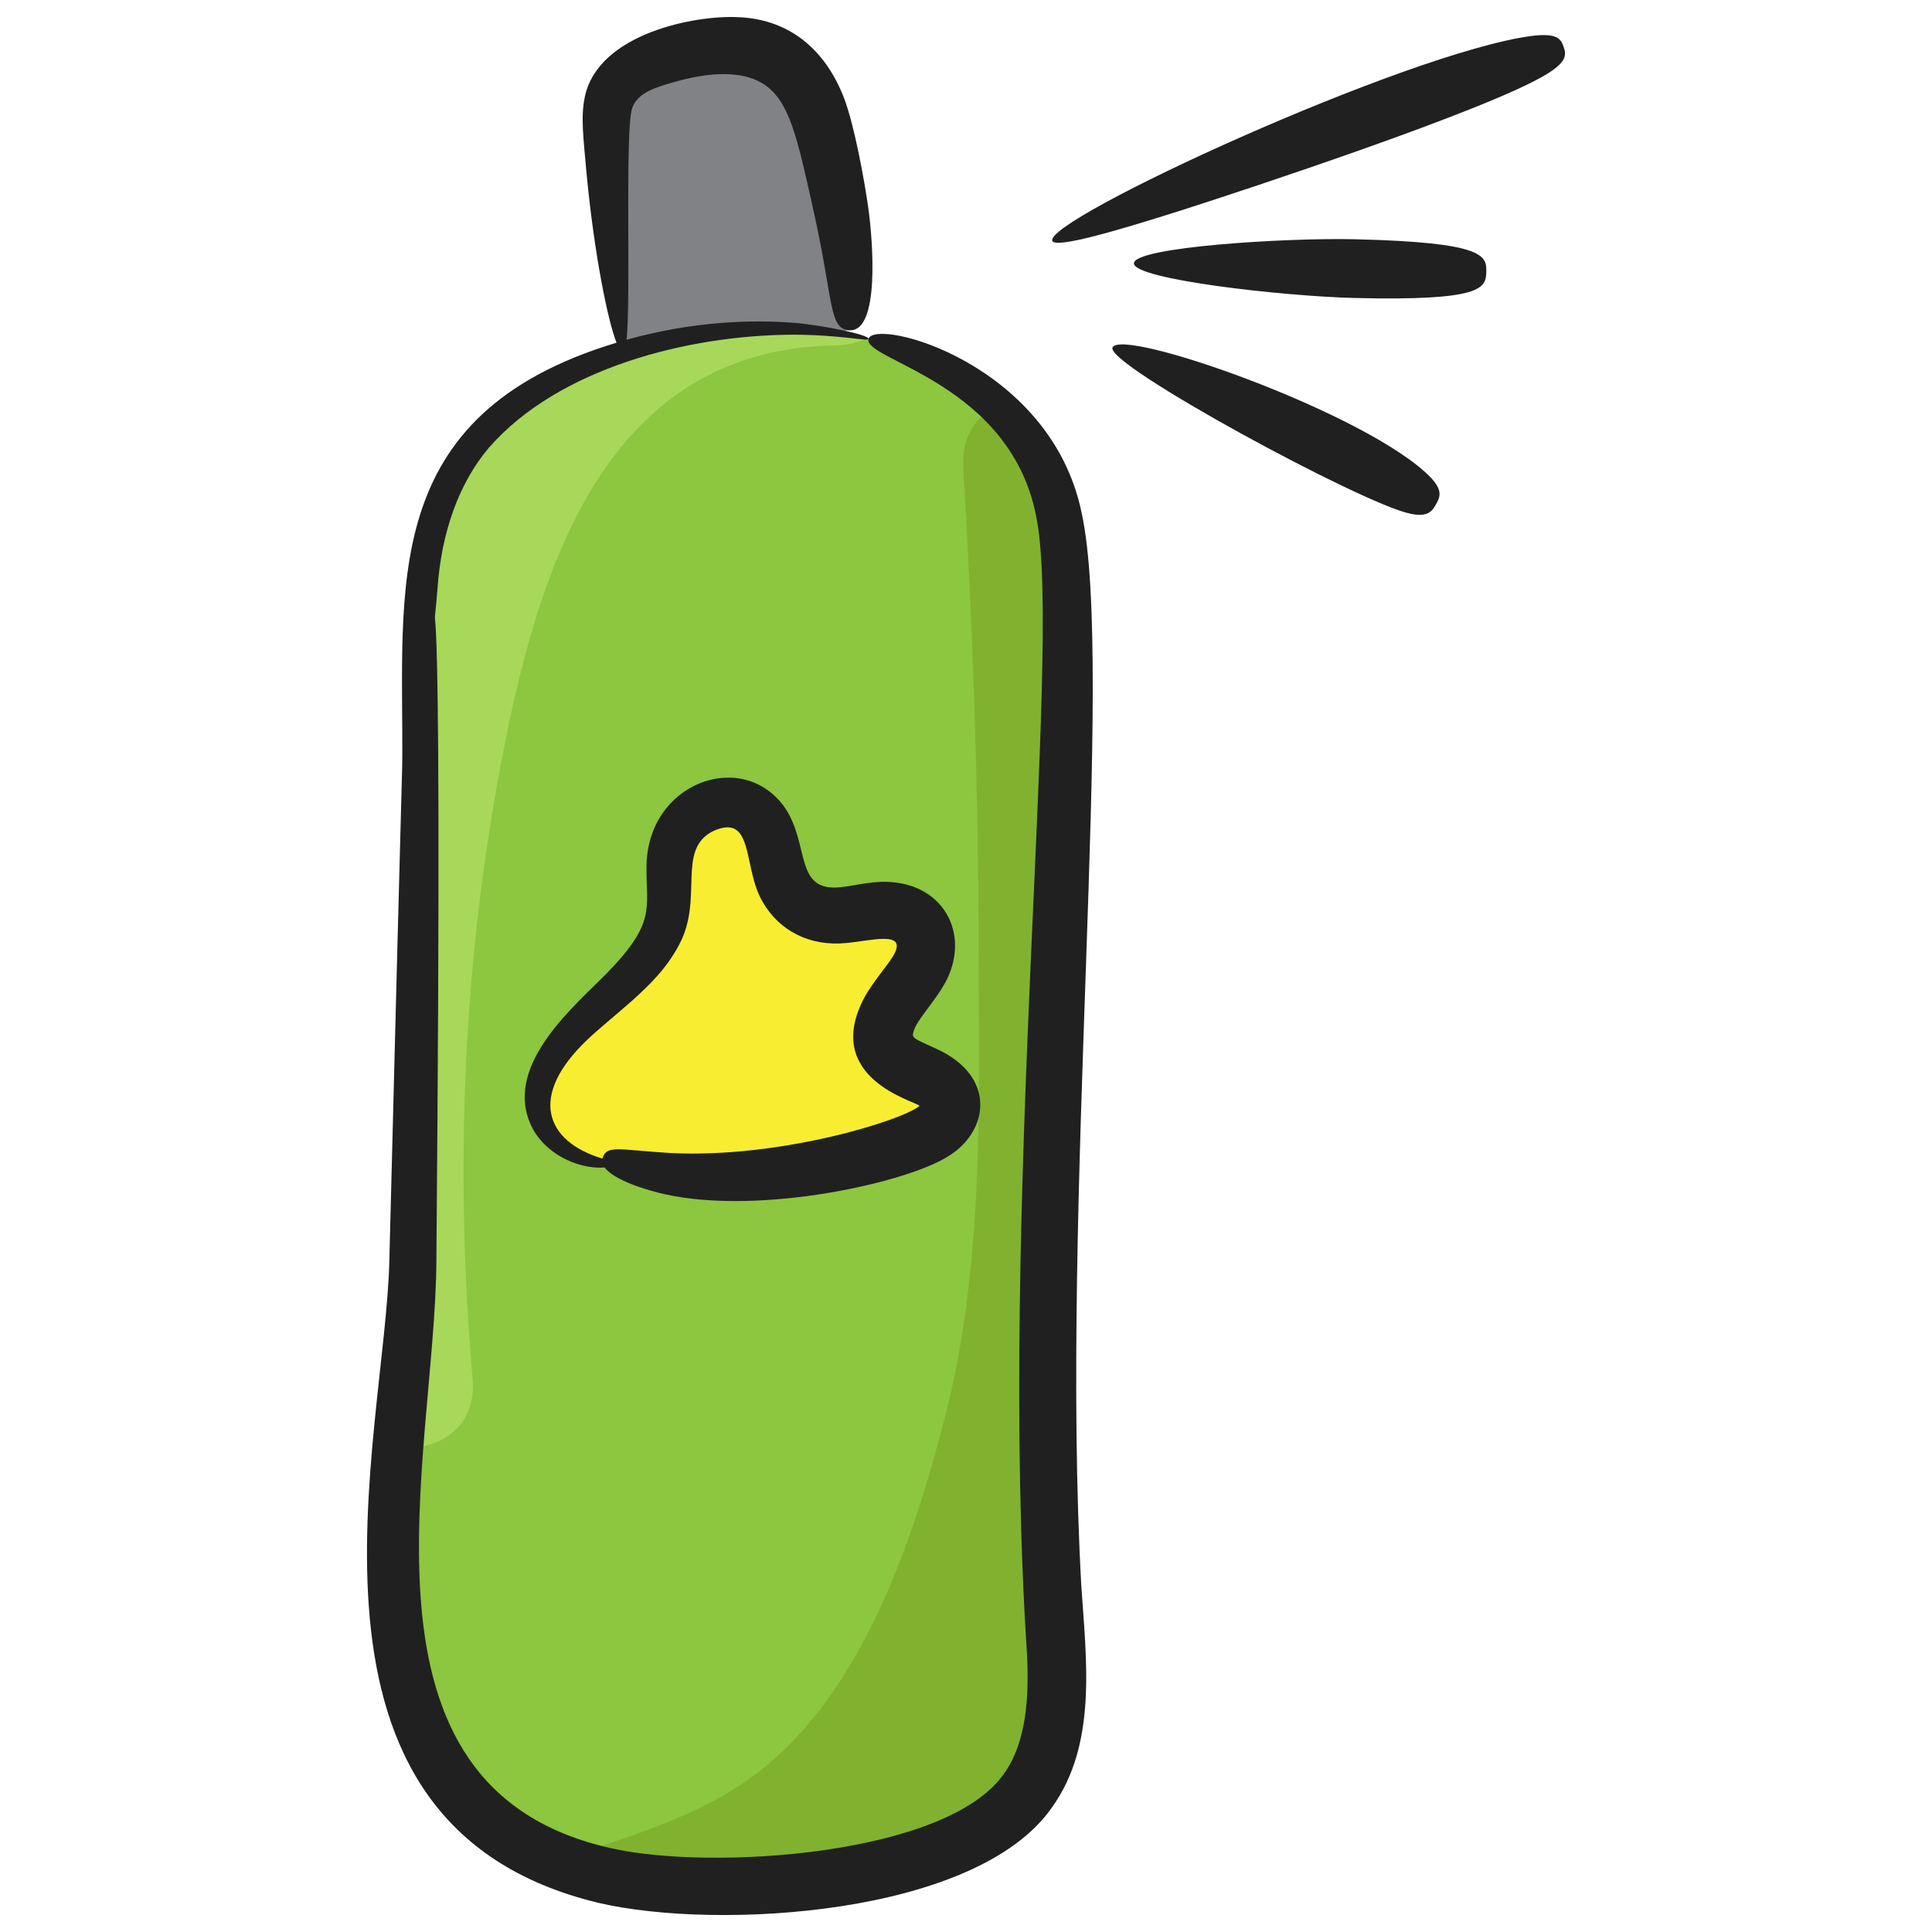 <?xml version="1.0" ?><svg id="Layer_1" style="enable-background:new 0 0 134 134;" version="1.1" viewBox="0 0 134 134" xml:space="preserve" xmlns="http://www.w3.org/2000/svg" xmlns:xlink="http://www.w3.org/1999/xlink"><style type="text/css">
	.st0{fill:#E6E7E8;}
	.st1{fill:#58595B;}
	.st2{fill:#707275;}
	.st3{fill:#4C4C4C;}
	.st4{fill:#202020;}
	.st5{fill:#FFFFFF;}
	.st6{fill:#F9ED32;}
	.st7{fill:#F2E68C;}
	.st8{fill:#FAFDFF;}
	.st9{fill:#D6D7D8;}
	.st10{fill:#FFD9BD;}
	.st11{fill:#FDE4CB;}
	.st12{fill:#8DC63F;}
	.st13{fill:#FFF200;}
	.st14{fill:#EF4136;}
	.st15{fill:#D7DF23;}
	.st16{fill:#27AAE1;}
	.st17{fill:#F7941E;}
	.st18{fill:#92278F;}
	.st19{fill:#FFEFE1;}
	.st20{fill:#FFC9A4;}
	.st21{fill:#F9DCC5;}
	.st22{fill:#FFCADE;}
	.st23{fill:#FCD2E3;}
	.st24{fill:#FCB1D0;}
	.st25{fill:#EE2A7B;}
	.st26{fill:#F411A3;}
	.st27{fill:#00A79D;}
	.st28{fill:#F754A6;}
	.st29{fill:#DD0079;}
	.st30{fill:#02C6B3;}
	.st31{fill:#FBB040;}
	.st32{fill:#F7A02D;}
	.st33{fill:#F9A332;}
	.st34{fill:#D1D3D4;}
	.st35{fill:#FFA748;}
	.st36{fill:#EF8716;}
	.st37{fill:#DBDCDD;}
	.st38{fill:#A7A9AC;}
	.st39{fill:#F7F72D;}
	.st40{fill:#CCC600;}
	.st41{fill:#F2CAA7;}
	.st42{fill:#F7D1B5;}
	.st43{fill:#FCD4B1;}
	.st44{fill:#00E9E9;}
	.st45{fill:#15FFF9;}
	.st46{fill:#F1F2F2;}
	.st47{fill:#05D3CD;}
	.st48{fill:#FCA23F;}
	.st49{fill:#EA7D06;}
	.st50{fill:#00AEEF;}
	.st51{fill:#05A2D3;}
	.st52{fill:#1C75BC;}
	.st53{fill:#176FA0;}
	.st54{fill:#D31A76;}
	.st55{fill:#9F9FA0;}
	.st56{fill:#0BC1F9;}
	.st57{fill:#808285;}
	.st58{fill:#AA39AA;}
	.st59{fill:#7F247F;}
	.st60{fill:#939598;}
	.st61{fill:#6D6E71;}
	.st62{fill:#02A3CE;}
	.st63{fill:#3BC4F4;}
	.st64{fill:#39B54A;}
	.st65{fill:#64DD66;}
	.st66{fill:#2CA334;}
	.st67{fill:#C2B59B;}
	.st68{fill:#CEC4B3;}
	.st69{fill:#FF55F7;}
	.st70{fill:#F121F7;}
	.st71{fill:#696A6B;}
	.st72{fill:#818182;}
	.st73{fill:#F970F9;}
	.st74{fill:#CACBCC;}
	.st75{fill:#FDFEFF;}
	.st76{fill:#9B9ACE;}
	.st77{fill:#7878A3;}
	.st78{fill:#FCED32;}
	.st79{fill:#B3B3E5;}
	.st80{fill:#80B230;}
	.st81{fill:#A7D859;}
	.st82{fill:#662D91;}
	.st83{fill:#7943A8;}
	.st84{fill:#472375;}
	.st85{fill:#5F6060;}
	.st86{fill:#89472B;}
	.st87{fill:#AF6D5B;}
	.st88{fill:#B77B6E;}
	.st89{fill:#A06152;}
	.st90{fill:#FFF4EB;}
	.st91{fill:#726658;}
	.st92{fill:#66594C;}
	.st93{fill:#FCA342;}
	.st94{fill:#EF7F06;}
	.st95{fill:#FF5C5C;}
	.st96{fill:#F43B3B;}
	.st97{fill:#F20303;}
	.st98{fill:#FC7E7E;}
	.st99{fill:#05C6B3;}
	.st100{fill:#D1D1D1;}
	.st101{fill:#BFC0C1;}
	.st102{fill:#CC5CCC;}
	.st103{fill:#DD7CE0;}
	.st104{fill:#F4A856;}
	.st105{fill:#EF820C;}
	.st106{fill:#FFD2B3;}
	.st107{fill:#EC008C;}
	.st108{fill:#414042;}
	.st109{fill:#F714A6;}
	.st110{fill:#353535;}
	.st111{fill:#FF39C2;}
	.st112{fill:#059385;}
	.st113{fill:#18B7A4;}
	.st114{fill:#1B75B2;}
	.st115{fill:#026BA5;}
	.st116{fill:#757677;}
	.st117{fill:#54C7EF;}
	.st118{fill:#C4C5C6;}
	.st119{fill:#F8A3BC;}
	.st120{fill:#A5957A;}
	.st121{fill:#D3C6AE;}
	.st122{fill:#F9B2C9;}
	.st123{fill:#F789AD;}
	.st124{fill:#B742B7;}
	.st125{fill:#862989;}
	.st126{fill:#EAEA32;}
	.st127{fill:#D1CC19;}
	.st128{fill:#F15A29;}
	.st129{fill:#2BB673;}
	.st130{fill:#46C5F2;}
	.st131{fill:#059ED3;}
	.st132{fill:#A97C50;}
	.st133{fill:#8B5E3C;}
	.st134{fill:#3DC8F9;}
	.st135{fill:#0DA0D3;}
	.st136{fill:#F9A64B;}
	.st137{fill:#EDED48;}
	.st138{fill:#F74D9B;}
	.st139{fill:#BCBEC0;}
	.st140{fill:#3596D8;}
	.st141{fill:#1771AD;}
	.st142{fill:#F1823B;}
	.st143{fill:#F78E54;}
	.st144{fill:#9EE5E3;}
	.st145{fill:#C3FCF8;}
	.st146{fill:#7DD3CF;}
	.st147{fill:#FFF35F;}
	.st148{fill:#FFF492;}
	.st149{fill:#EABEA0;}
	.st150{fill:#FFE1CC;}
	.st151{fill:#EB08F2;}
	.st152{fill:#F97AF9;}
	.st153{fill:#D707DD;}
	.st154{fill:#FFF036;}
	.st155{fill:#FBE000;}
	.st156{fill:#FCD2AC;}
	.st157{fill:#82C6E0;}
	.st158{fill:#A7D4EA;}
	.st159{fill:#E3F8FF;}
	.st160{fill:#C1E6F9;}
	.st161{fill:#6FCCCF;}
	.st162{fill:#F728AD;}
	.st163{fill:#553045;}
	.st164{fill:#8C7973;}
	.st165{fill:#6E9E23;}
	.st166{fill:#AEE25A;}
	.st167{fill:#753823;}
	.st168{fill:#914C34;}
	.st169{fill:#F7F8F9;}
	.st170{fill:#7742A5;}
	.st171{fill:#7A7A7A;}
	.st172{fill:#424242;}
	.st173{fill:#D3D3D3;}
	.st174{fill:#AF3FAF;}
	.st175{fill:#FFDE17;}
	.st176{fill:#E5CBBA;}
	.st177{fill:#3CE5D0;}
	.st178{fill:#32C6B0;}
	.st179{fill:#F9E169;}
	.st180{fill:#8DDCF7;}
	.st181{fill:#F4A753;}
	.st182{fill:#FDFFFF;}
	.st183{fill:#F9ECE4;}
	.st184{fill:#EE3C37;}
	.st185{fill:#70574F;}
	.st186{fill:#F3BD8E;}
	.st187{fill:#F9986E;}
	.st188{fill:#C3C3E2;}
	.st189{fill:#1C9CC9;}
	.st190{fill:#5BC9EF;}
	.st191{fill:#FF0808;}
	.st192{fill:#AFE061;}
</style><g><g><path class="st12" d="M73.239,114.156c0.99,12.2-5.65,14.77-17.77,16.35    c-5.63,0.73-11.75,0.58-16.81-1.44h-0.01c-3.67-1.47-6.78-3.93-8.72-7.77    c-3.22-6.39-3.01-13.69-2.35-20.91c0.43-4.61,1.04-9.2,1.07-13.49    c0.07-10.82,0.25-21.63,0.53-32.45c0.23-8.72-2-18.93,5.4-25.46    c6.07-5.32,17.47-7.46,25.5-5.51c0.05,0.01,0.11,0.03,0.16,0.04    c3.32,0.83,6.5,2.42,8.92,4.64c1.44,1.32,2.61,2.88,3.38,4.63    c1.26,2.87,1.37,6.04,1.41,9.13C74.289,66.006,71.299,90.136,73.239,114.156z"/></g><g><path class="st57" d="M43.183,24.406c-0.622-4.98-1.002-9.985-1.137-14.995    c-0.033-1.231-0.024-2.552,0.735-3.568c0.671-0.898,1.81-1.391,2.918-1.779    c2.721-0.954,5.999-1.468,8.385,0.065c2.001,1.286,2.781,3.634,3.283,5.828    c1.052,4.605,1.812,8.25,1.561,12.949L43.183,24.406z"/></g><g><path class="st6" d="M42.801,80.719c-2.418,0.13-4.628-1.312-5.262-2.999    c-0.634-1.686,0.036-3.506,1.198-5.04c1.162-1.533,2.789-2.852,4.251-4.246    s2.797-2.923,3.227-4.642c0.363-1.455,0.056-2.955,0.273-4.425c0.217-1.47,1.167-3.048,3.083-3.577    c0.297-0.082,0.613-0.136,0.931-0.135c1.168,0.005,2.093,0.743,2.551,1.518    c0.671,1.136,0.675,2.412,1.082,3.611c0.407,1.199,1.448,2.446,3.13,2.678    c1.663,0.229,3.41-0.613,5.014-0.222c1.656,0.404,2.244,1.948,1.846,3.174    c-0.398,1.226-1.478,2.271-2.197,3.419s-1.023,2.598,0.052,3.591    c1.005,0.928,2.956,1.207,3.714,2.25c0.621,0.855,0.165,1.952-0.743,2.66    c-0.909,0.708-2.179,1.108-3.425,1.461c-3.162,0.896-6.452,1.621-9.84,1.812    c-3.388,0.191-6.896-0.18-9.87-1.364"/></g><g><path class="st80" d="M73.239,114.156c0.99,12.2-5.65,14.77-17.77,16.35    c-5.63,0.73-11.75,0.58-16.81-1.44c4.81-1.67,9.99-3.05,14.05-6.24    c7.19-5.65,10.57-15.87,12.8-24.41c2.77-10.65,2.39-21.99,2.37-32.91    c-0.03-11.03-0.4-22.05-1.07-33.06c-0.13-2.16,0.9-3.59,2.35-4.29    c1.44,1.32,2.61,2.88,3.38,4.63c1.26,2.87,1.37,6.04,1.41,9.13    C74.289,66.006,71.299,90.136,73.239,114.156z"/></g><g><path class="st81" d="M60.079,23.476c-0.61,0.29-1.32,0.47-2.14,0.48    c-14.99,0.25-20,13.68-22.64,26.24c-3.14,14.95-3.83,30.24-2.52,45.44    c0.3,3.47-2.49,5.05-5.2,4.75c0.43-4.61,1.04-9.2,1.07-13.49    c0.07-10.82,0.25-21.63,0.53-32.45c0.23-8.72-2-18.93,5.4-25.46    C40.649,23.666,52.049,21.526,60.079,23.476z"/></g><path class="st4" d="M108.451,3.253c-0.181-0.533-0.411-0.992-2.239-0.758   c-8.657,1.157-33.847,12.748-33.225,14.215c0.221,0.521,4.154-0.598,8.928-2.115   c4.557-1.456,21.099-6.917,25.231-9.375C108.725,4.291,108.631,3.785,108.451,3.253z"/><path class="st4" d="M103.087,18.852c0.027-1.125-0.137-2.04-9.041-2.256   c-4.879-0.118-15.372,0.54-15.399,1.665c-0.027,1.124,10.421,2.289,15.3,2.407   C102.851,20.883,103.06,19.976,103.087,18.852z"/><path class="st4" d="M77.16,24.108c-0.478,1.185,17.365,10.861,20.664,11.523   c1.204,0.254,1.499-0.165,1.776-0.654c0.277-0.489,0.489-0.955-0.371-1.86   C94.951,28.696,77.745,22.655,77.16,24.108z"/><path class="st4" d="M54.429,56.006c-2.942-4.156-9.625-1.706-9.589,4.203   c-0.027,2.789,0.679,3.774-2.73,7.273c-2.146,2.196-7.072,6.243-5.361,10.373   c0.81,2.014,3.154,3.251,5.184,3.124c0.735,0.929,2.985,1.577,4.142,1.843   c6.706,1.504,17.007-0.83,19.784-2.683c2.689-1.698,3.295-5.468-0.905-7.393   c-1.218-0.562-1.642-0.702-1.637-0.975c0.044-0.852,1.511-2.203,2.341-3.8   c1.741-3.522-0.555-7.229-5.081-6.772c-0.913,0.098-1.656,0.272-2.254,0.335   C55.047,61.891,56.197,58.598,54.429,56.006z M62.055,66.115c-0.39,0.749-1.463,1.901-2.095,3.055   c-2.977,5.594,3.461,7.181,3.822,7.527c-1.101,0.973-9.602,3.667-17.299,3.274   c-3.591-0.216-4.403-0.599-4.703,0.385c-3.969-1.193-5.164-4.352-1.022-8.264   c0.925-0.873,2.013-1.734,3.141-2.737c1.118-1.017,2.32-2.156,3.199-3.821   c1.728-3.197-0.205-6.566,2.332-7.876c2.92-1.343,2.07,2.53,3.453,4.871   c1.139,2.008,3.261,3.13,5.8,2.878C60.4,65.252,62.817,64.553,62.055,66.115z"/><path class="st4" d="M75.014,35.539C72.851,25.144,60.63,22.01,60.238,23.512   c-0.395,1.485,10.057,3.025,11.693,12.637c1.686,9.454-2.714,47.83-0.7,78.584   c0.141,2.734,0.017,6.062-1.6,8.291c-3.941,5.672-20.262,6.733-27.21,5.173   c-18.923-4.18-12.228-27.113-12.154-40.753c0.499-58.147-0.491-39.655,0.08-46.648   c0.267-3.796,1.435-7.235,3.565-9.748c4.824-5.519,13.82-7.824,21.179-7.835   c3.302,0.019,5.106,0.478,5.147,0.299c0.075-0.3-3.176-0.95-5.11-1.119   c-2.861-0.221-6.946-0.148-11.672,1.172c0.314-2.765-0.128-14.49,0.389-16.063   c0.39-1.095,1.639-1.442,2.854-1.794c2.202-0.645,5.144-1.051,6.799,0.544   c1.368,1.296,1.907,3.714,3.038,8.874c1.275,5.844,0.963,7.721,2.393,7.781   c2.118,0.093,1.602-6.261,1.302-8.433c-0.266-1.922-0.971-5.794-1.702-7.708   c-1.409-3.602-4.051-5.467-7.374-5.577c-2.917-0.144-9.63,1.113-10.587,5.497   c-0.306,1.479-0.111,2.754,0.145,5.669c0.531,5.353,1.424,9.816,2.046,11.413   c-16.672,5.031-14.741,17.129-14.862,29.292c-0.114,4.285-0.232,8.722-0.352,13.266   c-0.422,16.41-0.32,12.438-0.54,21.065c-0.26,12.237-8.202,39.158,14.525,44.592   c8.267,1.924,26.232,0.873,31.433-6.625c3.158-4.402,2.375-10.24,2.035-15.364   C73.508,83.423,77.358,46.226,75.014,35.539z"/></g></svg>